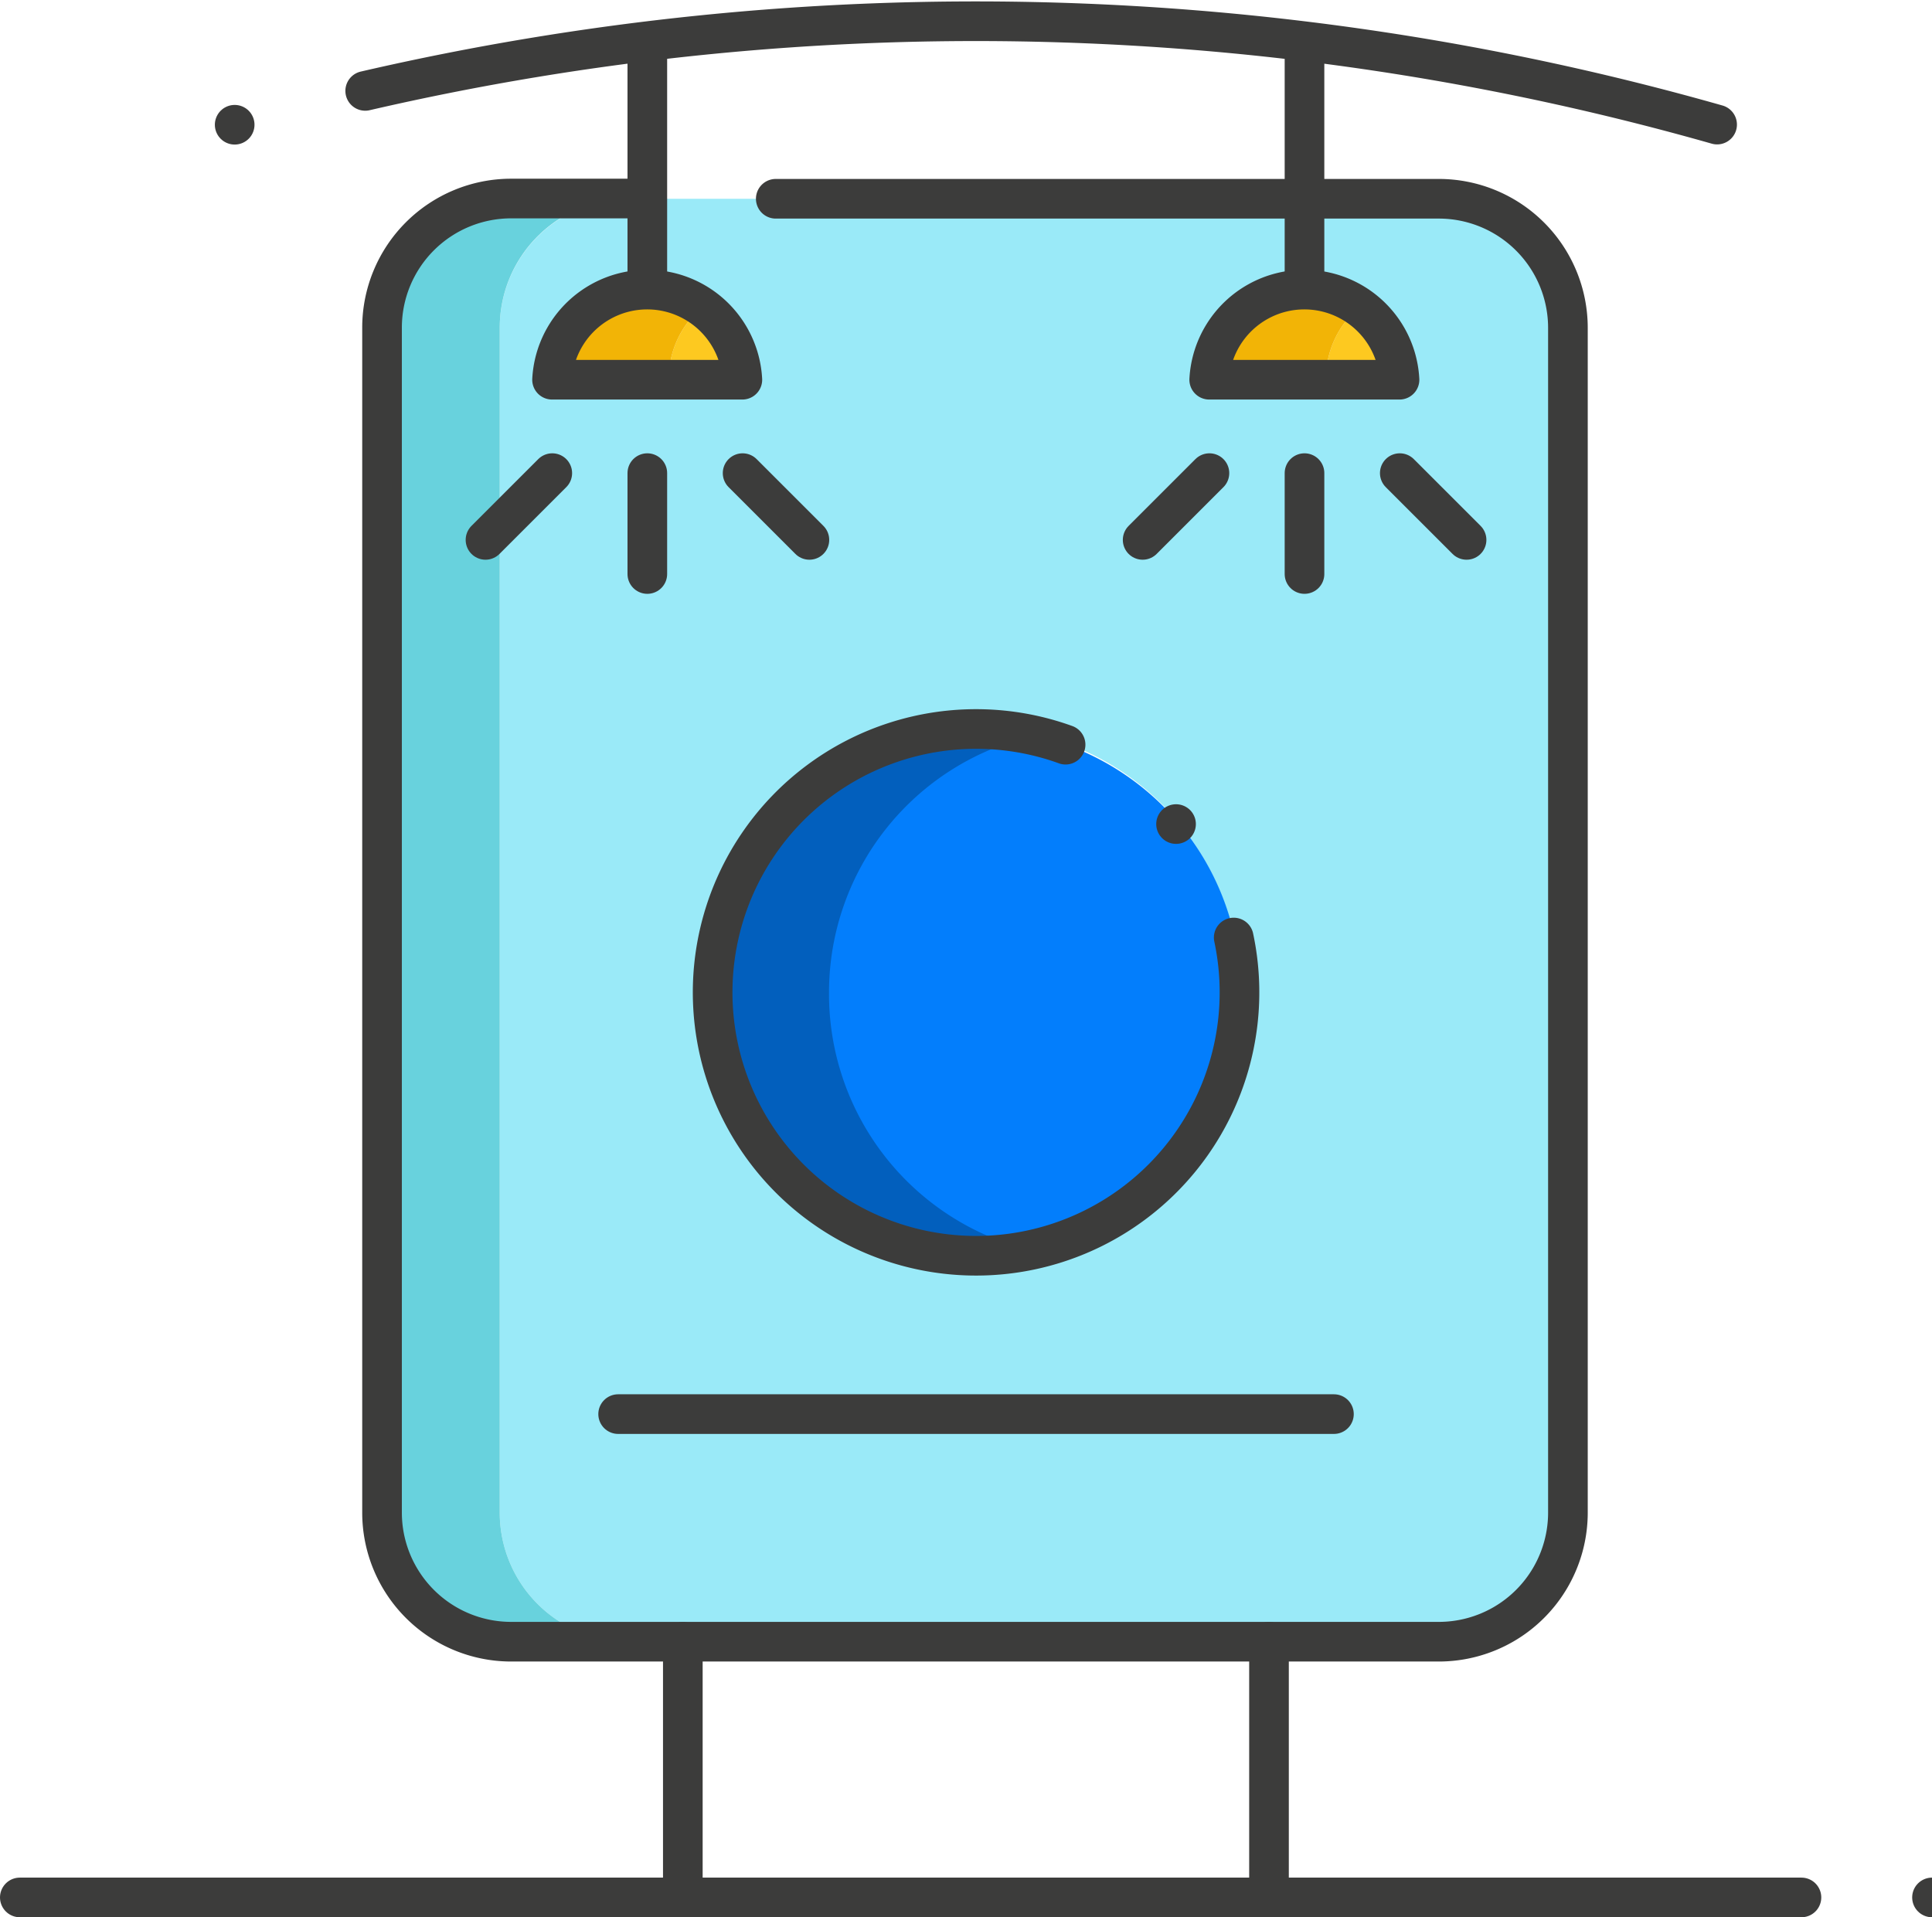 <svg xmlns="http://www.w3.org/2000/svg" viewBox="0 0 97.465 96.737">
  <defs>
    <style>
      .cls-1 {
        fill: #9aeaf8;
      }

      .cls-2 {
        fill: #fdc920;
      }

      .cls-3 {
        fill: #f2b406;
      }

      .cls-4 {
        fill: #037efc;
      }

      .cls-5 {
        fill: #025fbd;
      }

      .cls-6 {
        fill: #68d2dd;
      }

      .cls-7 {
        fill: none;
        stroke: #3c3c3b;
        stroke-linecap: round;
        stroke-linejoin: round;
        stroke-width: 2px;
      }
    </style>
  </defs>
  <g id="Group_94" data-name="Group 94" transform="translate(265.189 -2879.815)">
    <path id="Path_10302" data-name="Path 10302" class="cls-1" d="M1159.679,21.48h-40.9A6.515,6.515,0,0,0,1112.26,28V87.773a6.515,6.515,0,0,0,6.515,6.515h40.9a6.527,6.527,0,0,0,6.515-6.515V27.983a6.527,6.527,0,0,0-6.515-6.5ZM1120.8,30.61h-5.891a4.8,4.8,0,1,1,9.6,0Zm15.492,44.215a13.3,13.3,0,1,1,0-26.6h1.355l.754.094.507.094.318.071h0l.495.118c.365.106.73.212,1.084.342a13.325,13.325,0,0,1,8.482,9.731,11.856,11.856,0,0,1,.235,1.579c0,.4,0,.8,0,1.178a13.3,13.3,0,0,1-13.3,13.3Zm17.672-44.215h-5.891a4.807,4.807,0,0,1,4.807-4.807,4.84,4.84,0,0,1,4.807,4.807Z" transform="translate(-1352.238 2868.364)"/>
    <path id="Path_10303" data-name="Path 10303" class="cls-2" d="M1149.5,26a4.712,4.712,0,0,0-1.861,3.782h3.723A4.712,4.712,0,0,0,1149.5,26Z" transform="translate(-1345.936 2869.169)"/>
    <path id="Path_10304" data-name="Path 10304" class="cls-3" d="M1150.392,26.155a4.713,4.713,0,0,0-2.945-1.025,4.807,4.807,0,0,0-4.807,4.807h5.891a4.713,4.713,0,0,1,1.862-3.782Z" transform="translate(-1346.827 2869.014)"/>
    <path id="Path_10305" data-name="Path 10305" class="cls-4" d="M1147.951,57.477V56.3a11.917,11.917,0,0,0-.236-1.579,13.324,13.324,0,0,0-8.482-9.731c-.354-.13-.719-.236-1.084-.342l-.495-.118h0a13.3,13.3,0,1,0,10.368,12.959Z" transform="translate(-1350.607 2872.411)"/>
    <path id="Path_10306" data-name="Path 10306" class="cls-5" d="M1127.251,57.469a13.289,13.289,0,0,1,10.344-12.96l-.319-.071-.507-.094-.754-.094h-1.355a13.3,13.3,0,1,0,2.945,26.272A13.3,13.3,0,0,1,1127.251,57.469Z" transform="translate(-1350.618 2872.42)"/>
    <path id="Path_10307" data-name="Path 10307" class="cls-2" d="M1121.361,26a4.713,4.713,0,0,0-1.861,3.782h3.711a4.712,4.712,0,0,0-1.85-3.782Z" transform="translate(-1350.949 2869.169)"/>
    <path id="Path_10308" data-name="Path 10308" class="cls-3" d="M1122.252,26.155a4.712,4.712,0,0,0-2.945-1.025,4.807,4.807,0,0,0-4.807,4.807h5.891a4.713,4.713,0,0,1,1.861-3.782Z" transform="translate(-1351.839 2869.014)"/>
    <path id="Path_10309" data-name="Path 10309" class="cls-6" d="M1113.151,87.775V27.985a6.515,6.515,0,0,1,6.515-6.515h-5.891a6.515,6.515,0,0,0-6.515,6.515v59.79a6.515,6.515,0,0,0,6.515,6.515h5.891a6.515,6.515,0,0,1-6.515-6.515Z" transform="translate(-1353.129 2868.362)"/>
    <line id="Line_162" data-name="Line 162" class="cls-7" transform="translate(-167.724 2975.552)"/>
    <line id="Line_163" data-name="Line 163" class="cls-7" transform="translate(-253.35 2886.109)"/>
    <line id="Line_164" data-name="Line 164" class="cls-7" transform="translate(-205.86 2921.394)"/>
    <line id="Line_165" data-name="Line 165" class="cls-7" x2="89.879" transform="translate(-264.189 2975.552)"/>
    <path id="Path_10310" data-name="Path 10310" class="cls-7" d="M1127.083,21.482h33.482a6.515,6.515,0,0,1,6.48,6.5v59.79a6.515,6.515,0,0,1-6.515,6.515h-46.795a6.515,6.515,0,0,1-6.515-6.515V27.985a6.515,6.515,0,0,1,6.515-6.515h6.821" transform="translate(-1353.136 2868.362)"/>
    <path id="Path_10311" data-name="Path 10311" class="cls-7" d="M1106.5,17.392a136.732,136.732,0,0,1,68.2,1.7h0" transform="translate(-1353.265 2867.009)"/>
    <line id="Line_166" data-name="Line 166" class="cls-7" y2="12.9" transform="translate(-230.742 2962.652)"/>
    <line id="Line_167" data-name="Line 167" class="cls-7" y2="12.9" transform="translate(-201.171 2962.652)"/>
    <path id="Path_10312" data-name="Path 10312" class="cls-7" d="M1147.664,54.711a13.289,13.289,0,1,1-8.482-9.731" transform="translate(-1350.615 2872.408)"/>
    <line id="Line_168" data-name="Line 168" class="cls-7" x2="36.11" transform="translate(-234.005 2951.165)"/>
    <line id="Line_169" data-name="Line 169" class="cls-7" y2="12.029" transform="translate(-232.533 2881.962)"/>
    <path id="Path_10313" data-name="Path 10313" class="cls-7" d="M1114.5,29.921a4.807,4.807,0,0,1,9.6,0Z" transform="translate(-1351.839 2869.053)"/>
    <line id="Line_170" data-name="Line 170" class="cls-7" y2="5.09" transform="translate(-232.533 2903.687)"/>
    <line id="Line_171" data-name="Line 171" class="cls-7" x2="3.369" y2="3.369" transform="translate(-227.726 2903.687)"/>
    <line id="Line_172" data-name="Line 172" class="cls-7" x1="3.369" y2="3.369" transform="translate(-240.697 2903.687)"/>
    <line id="Line_173" data-name="Line 173" class="cls-7" y2="12.029" transform="translate(-199.38 2881.962)"/>
    <path id="Path_10314" data-name="Path 10314" class="cls-7" d="M1142.64,29.921a4.807,4.807,0,0,1,9.6,0Z" transform="translate(-1346.827 2869.053)"/>
    <line id="Line_174" data-name="Line 174" class="cls-7" y2="5.09" transform="translate(-199.38 2903.687)"/>
    <line id="Line_175" data-name="Line 175" class="cls-7" x2="3.369" y2="3.369" transform="translate(-194.573 2903.687)"/>
    <line id="Line_176" data-name="Line 176" class="cls-7" x1="3.369" y2="3.369" transform="translate(-207.545 2903.687)"/>
  </g>
</svg>
